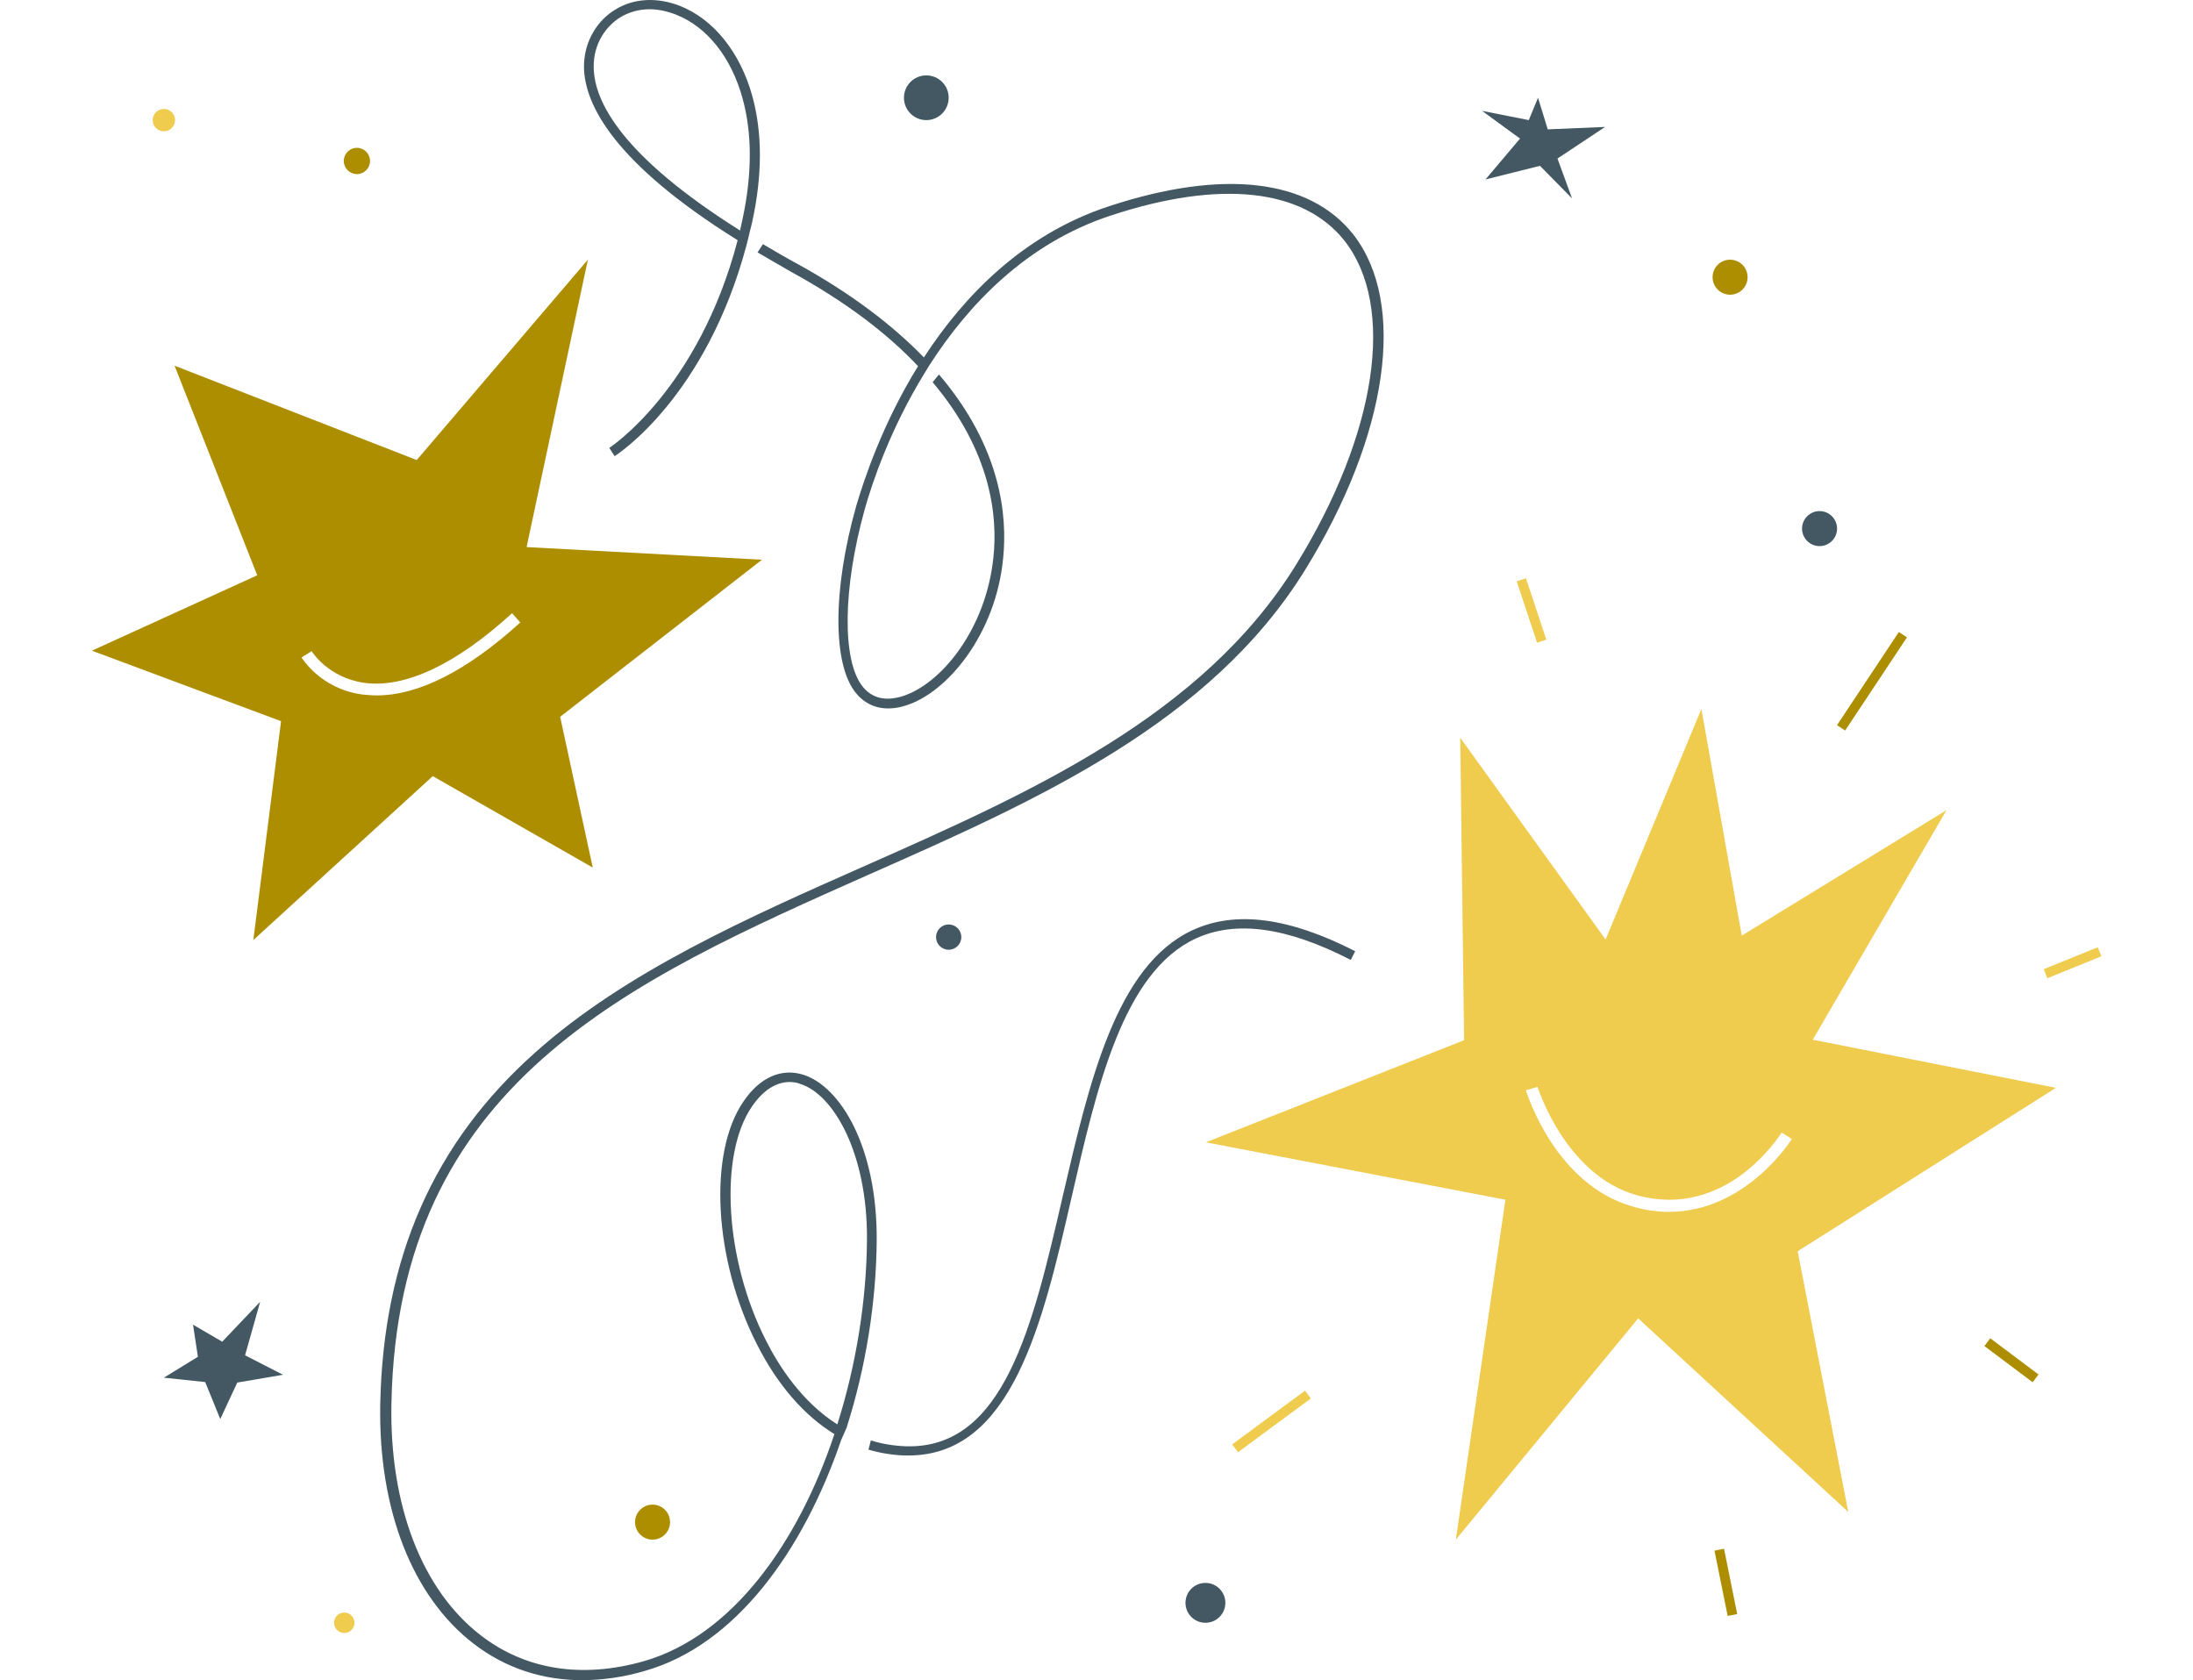 <?xml version="1.0" encoding="UTF-8"?> <!-- Generator: Adobe Illustrator 27.4.0, SVG Export Plug-In . SVG Version: 6.00 Build 0) --> <svg xmlns="http://www.w3.org/2000/svg" xmlns:xlink="http://www.w3.org/1999/xlink" version="1.1" id="_Слой_1" x="0px" y="0px" viewBox="0 0 451 345.5" style="enable-background:new 0 0 451 345.5;" xml:space="preserve"> <style type="text/css"> .st0{fill:#435863;} .st1{fill:#AD8E00;} .st2{fill:#EFCB4E;} </style> <polygon class="st0" points="304.8,22.8 312.6,28.5 305.5,36.9 316.7,34.1 323.3,40.8 320.3,32.6 330.1,26.1 318.3,26.6 316.3,20.1 314.4,24.7 "></polygon> <path class="st1" d="M156.7,115.1l-48.4-2.6l12.6-59.1L85.7,94.6L35.9,75.2l17,43.1l-34,15.5l38.9,14.5l-5.7,45L89,159.6l32.9,18.8 l-6.7-31L156.7,115.1L156.7,115.1z M77.5,143c-1,0-2.1-0.1-3.1-0.2c-8.5-1.2-12.2-7.4-12.4-7.6l2.1-1.3c0.1,0.2,3.4,5.4,10.7,6.5 c8.4,1.2,18.9-3.7,30.5-14.3l1.7,1.9C96.1,137.9,86.1,143,77.5,143L77.5,143z"></path> <path class="st2" d="M422.8,223.7l-50-9.9l27.5-47.2l-42.1,25.8l-8.3-46.6l-19.7,47.4l-29.9-41.5l0.8,62.2l-53.1,21l61.6,11.8 l-10.2,69.9l37.5-45.5l43.2,39.8l-10.4-53.6L422.8,223.7L422.8,223.7z M343.2,249.2c-2.3,0-4.6-0.3-7.1-1c-16.2-4.4-22-23.2-22.3-24 l2.4-0.7c0.1,0.2,5.7,18.2,20.5,22.3c18.4,5,29.2-12.2,29.7-12.9l2.1,1.3C368.4,234.4,359.1,249.2,343.2,249.2L343.2,249.2z"></path> <rect x="252" y="291.3" transform="matrix(0.805 -0.594 0.594 0.805 -122.477 212.205)" class="st2" width="18.6" height="2"></rect> <rect x="354" y="318.6" transform="matrix(0.98 -0.198 0.198 0.98 -57.411 76.732)" class="st1" width="2" height="13.7"></rect> <rect x="412.7" y="273.5" transform="matrix(0.6 -0.8 0.8 0.6 -58.314 442.858)" class="st1" width="2" height="12.4"></rect> <rect x="420.5" y="196.9" transform="matrix(0.926 -0.376 0.376 0.926 -43.122 175.081)" class="st2" width="12" height="2"></rect> <rect x="373.4" y="138.9" transform="matrix(0.553 -0.833 0.833 0.553 55.596 383.349)" class="st1" width="23" height="2"></rect> <rect x="314" y="118.8" transform="matrix(0.949 -0.315 0.315 0.949 -23.49 105.714)" class="st2" width="2" height="13.3"></rect> <circle class="st0" cx="247.9" cy="329.6" r="4.1"></circle> <circle class="st1" cx="134.2" cy="313" r="3.6"></circle> <circle class="st1" cx="355.8" cy="57" r="3.6"></circle> <circle class="st2" cx="70.8" cy="333.7" r="2.1"></circle> <circle class="st2" cx="33.7" cy="24.7" r="2.3"></circle> <circle class="st0" cx="195.1" cy="192.7" r="2.6"></circle> <circle class="st1" cx="73.4" cy="33.1" r="2.7"></circle> <circle class="st0" cx="374.2" cy="108.7" r="3.6"></circle> <circle class="st0" cx="190.5" cy="20.1" r="4.6"></circle> <polygon class="st0" points="42.2,284.2 33.7,283.3 40.7,279 39.7,272.4 45.7,275.9 53.5,267.7 50.4,278.7 58.2,282.7 48.8,284.3 45.3,291.8 "></polygon> <path class="st0" d="M151.7,49.4c-8,30.6-26.2,42.6-26.4,42.7l1.1,1.7c0.8-0.5,18.8-12.3,27.1-43.3l0,0l0.5-2l0,0 c0.2-1,0.5-1.9,0.7-2.9c2.1-9.6,2.1-18.3,0-25.9c-2.5-9-8-15.8-14.9-18.5c-4.6-1.8-9.5-1.6-13.3,0.8c-3.2,1.9-6.5,6.1-6.4,12 C120.3,21.5,126.2,33.5,151.7,49.4L151.7,49.4z M127.5,3.6c1.8-1.1,3.9-1.7,6.1-1.7c1.8,0,3.6,0.4,5.4,1.1 c6.4,2.5,11.4,8.8,13.7,17.2c2,7.2,2,15.6,0,24.9c-0.2,0.8-0.3,1.5-0.5,2.3c-24.3-15.3-30-26.5-30.1-33.5 C122,8.8,124.8,5.3,127.5,3.6L127.5,3.6z"></path> <path class="st0" d="M245.2,191.3c-15.7,7.3-21.2,31.3-26.6,54.5c-6.2,26.9-12.1,52.3-32.4,51.6c-2.5-0.1-4.9-0.5-7.1-1.2l-0.5,1.9 c2.4,0.7,4.9,1.1,7.4,1.2c0.3,0,0.5,0,0.8,0c21.3,0,27.6-27,33.6-53.2c5.2-22.7,10.6-46.2,25.5-53.1c8.2-3.8,18.7-2.4,31.9,4.4 l0.9-1.8C265,188.6,254,187.2,245.2,191.3L245.2,191.3z"></path> <path class="st0" d="M174.1,293.6c4-12.5,6.1-25.9,6.2-38.6c0.1-19.2-7.5-31.6-15.1-34c-4.5-1.4-8.9,0.5-12.3,5.5 c-7.3,10.6-6.1,32.6,2.8,50c4.2,8.3,9.7,14.6,15.9,18.4c-7.5,22.5-21.1,41.5-39.2,46.7c-12.7,3.6-24.3,1.8-33.5-5.3 c-12.1-9.3-18.8-26.7-18.4-47.6c1.2-65.9,48.5-86.8,98.5-109c34.4-15.2,69.9-31,89.4-62.5c17.1-27.7,21-54.8,9.9-69 c-9-11.4-26.8-13.5-50.2-5.8c-17.7,5.8-29.9,18.5-38.1,31.1c-6.3-6.5-14.8-13.1-26.3-19.4c-2.4-1.3-4.6-2.6-6.8-3.9l-1.1,1.7 c2.2,1.3,4.5,2.6,6.9,4c11.5,6.3,20,12.9,26.1,19.4c-7.3,11.8-11.1,23.3-12.7,28.7c-4.9,17.3-4.9,32.8,0,38.6 c2.4,2.9,6,3.8,10.1,2.5c8.6-2.6,18.6-14.7,20.1-30.3c0.9-8.7-0.4-22.8-13.2-37.8l-1.3,1.6c12.1,14.3,13.4,27.7,12.5,36 c-1.5,14.7-10.7,26.1-18.8,28.6c-2.3,0.7-5.6,1-8-1.9c-4.4-5.3-4.2-20.4,0.4-36.8c1.5-5.3,5.2-16.3,12.2-27.7l0,0l1.1-1.8l0,0 c8-12.4,19.9-25,37.3-30.7c22.5-7.4,39.5-5.5,48,5.2c10.6,13.5,6.7,39.7-10,66.7c-19.2,31-54.4,46.7-88.5,61.8 c-24.2,10.7-49.3,21.8-67.9,38.4c-20.9,18.6-31.3,42.2-31.9,72.4c-0.4,21.6,6.6,39.5,19.2,49.2c6.5,5,14.1,7.5,22.3,7.5 c4.1,0,8.5-0.6,12.9-1.9c18.7-5.3,32.6-24.7,40.4-47.5L174.1,293.6L174.1,293.6z M157.5,275.6c-8.4-16.5-9.7-38-2.9-48 c2.3-3.4,5-5.1,7.8-5.1c0.7,0,1.5,0.1,2.2,0.4c6.7,2.1,13.8,14,13.7,32c-0.1,12.5-2.2,25.7-6.1,38 C164.9,288.3,160.1,280.8,157.5,275.6L157.5,275.6z"></path> </svg> 